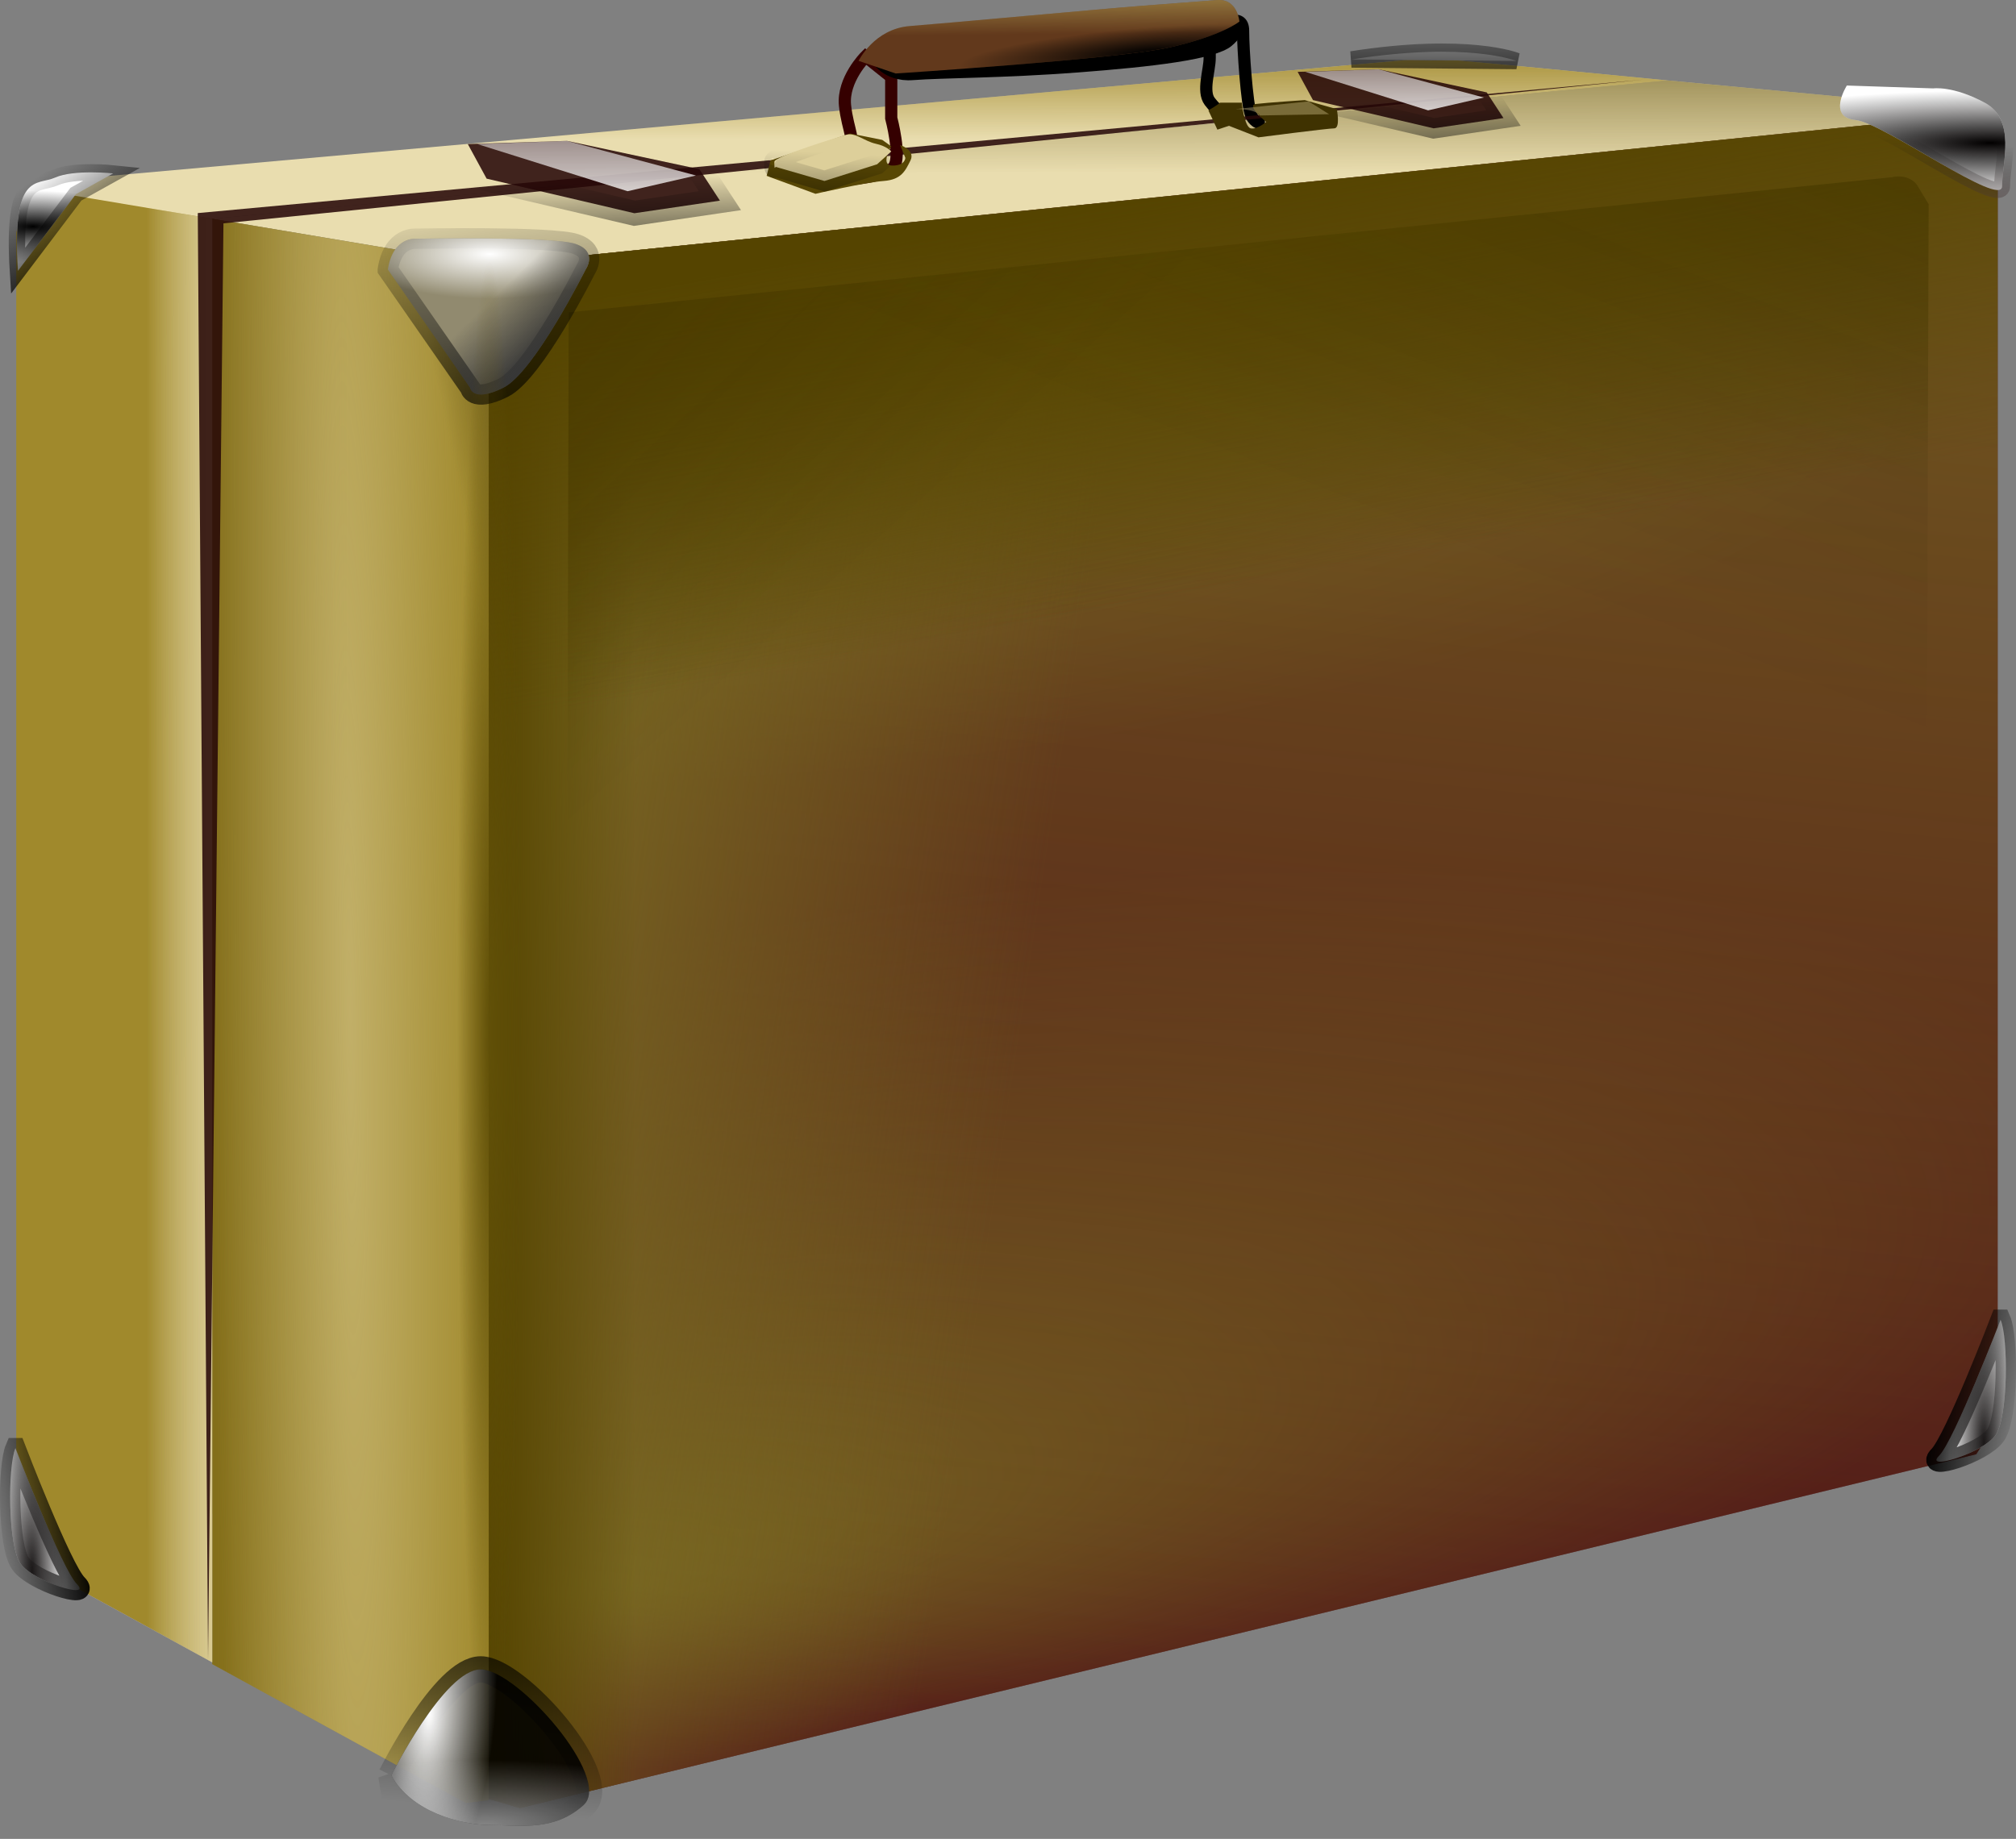<?xml version="1.0"?><svg width="99.116" height="90.429" xmlns="http://www.w3.org/2000/svg" xmlns:xlink="http://www.w3.org/1999/xlink">
 <rect width="100%" height="100%" fill="#808080" stroke="none"/>
 <title>suitcase</title>
 <defs>
  <linearGradient id="linearGradient3734">
   <stop stop-color="#ffffff" id="stop3736" offset="0"/>
   <stop stop-color="#ffffff" stop-opacity="0" id="stop3738" offset="1"/>
  </linearGradient>
  <linearGradient id="linearGradient3722">
   <stop stop-color="#000000" id="stop3724" offset="0"/>
   <stop stop-color="#000000" stop-opacity="0" id="stop3726" offset="1"/>
  </linearGradient>
  <linearGradient id="linearGradient3708">
   <stop stop-color="#ffffff" id="stop3710" offset="0"/>
   <stop stop-color="#ffffff" stop-opacity="0" id="stop3712" offset="1"/>
  </linearGradient>
  <linearGradient id="linearGradient3684">
   <stop stop-color="#b6a356" id="stop3686" offset="0"/>
   <stop stop-color="#b6a356" stop-opacity="0" id="stop3688" offset="1"/>
  </linearGradient>
  <linearGradient id="linearGradient3674">
   <stop stop-color="#000000" id="stop3676" offset="0"/>
   <stop stop-color="#000000" stop-opacity="0" id="stop3678" offset="1"/>
  </linearGradient>
  <linearGradient id="linearGradient3654">
   <stop stop-color="#ffffff" id="stop3656" offset="0"/>
   <stop stop-color="#ffffff" stop-opacity="0" id="stop3658" offset="1"/>
  </linearGradient>
  <linearGradient id="linearGradient3644">
   <stop stop-color="#000000" id="stop3646" offset="0"/>
   <stop stop-color="#000000" stop-opacity="0" id="stop3648" offset="1"/>
  </linearGradient>
  <linearGradient id="linearGradient3596">
   <stop stop-color="#1b1818" id="stop3598" offset="0"/>
   <stop stop-color="#1b1818" stop-opacity="0" id="stop3600" offset="1"/>
  </linearGradient>
  <linearGradient id="linearGradient3586">
   <stop stop-color="#000000" id="stop3588" offset="0"/>
   <stop stop-color="#000000" stop-opacity="0" id="stop3590" offset="1"/>
  </linearGradient>
  <linearGradient id="linearGradient3566">
   <stop stop-color="#ffffff" id="stop3568" offset="0"/>
   <stop stop-color="#ffffff" stop-opacity="0" id="stop3570" offset="1"/>
  </linearGradient>
  <linearGradient id="linearGradient3548">
   <stop stop-color="#000000" id="stop3550" offset="0"/>
   <stop stop-color="#000000" stop-opacity="0" id="stop3552" offset="1"/>
  </linearGradient>
  <linearGradient id="linearGradient3536">
   <stop stop-color="#000000" id="stop3538" offset="0"/>
   <stop stop-color="#000000" stop-opacity="0" id="stop3540" offset="1"/>
  </linearGradient>
  <linearGradient id="linearGradient3526">
   <stop stop-color="#020000" id="stop3528" offset="0"/>
   <stop stop-color="#020000" stop-opacity="0" id="stop3530" offset="1"/>
  </linearGradient>
  <linearGradient id="linearGradient3516">
   <stop stop-color="#b88b8b" id="stop3518" offset="0"/>
   <stop stop-color="#000000" stop-opacity="0" id="stop3520" offset="1"/>
  </linearGradient>
  <linearGradient id="linearGradient3506">
   <stop stop-color="#615008" id="stop3508" offset="0"/>
   <stop stop-color="#615008" stop-opacity="0" id="stop3510" offset="1"/>
  </linearGradient>
  <linearGradient id="linearGradient3495">
   <stop stop-color="#615008" id="stop3497" offset="0"/>
   <stop stop-color="#615008" stop-opacity="0" id="stop3499" offset="1"/>
  </linearGradient>
  <linearGradient id="linearGradient3462">
   <stop stop-color="#000000" id="stop3464" offset="0"/>
   <stop stop-color="#000000" stop-opacity="0" id="stop3466" offset="1"/>
  </linearGradient>
  <linearGradient id="linearGradient3444">
   <stop stop-color="#000000" id="stop3446" offset="0"/>
   <stop stop-color="#000000" stop-opacity="0" id="stop3448" offset="1"/>
  </linearGradient>
  <linearGradient id="linearGradient3434">
   <stop stop-color="#373737" id="stop3436" offset="0"/>
   <stop stop-color="#373737" stop-opacity="0" id="stop3438" offset="1"/>
  </linearGradient>
  <linearGradient id="linearGradient3424">
   <stop stop-color="#ffffff" id="stop3426" offset="0"/>
   <stop stop-color="#ffffff" stop-opacity="0" id="stop3428" offset="1"/>
  </linearGradient>
  <linearGradient id="linearGradient3414">
   <stop stop-color="#000000" id="stop3416" offset="0"/>
   <stop stop-color="#000000" stop-opacity="0" id="stop3418" offset="1"/>
  </linearGradient>
  <linearGradient id="linearGradient3398">
   <stop stop-color="#241c00" id="stop3400" offset="0"/>
   <stop stop-color="#241c00" stop-opacity="0" offset="1" id="stop3406"/>
   <stop stop-color="#241c00" stop-opacity="0" id="stop3402" offset="1"/>
  </linearGradient>
  <linearGradient id="linearGradient3388">
   <stop stop-color="#350000" id="stop3390" offset="0"/>
   <stop stop-color="#350000" stop-opacity="0" id="stop3392" offset="1"/>
  </linearGradient>
  <linearGradient id="linearGradient3378">
   <stop stop-color="#876b00" id="stop3380" offset="0"/>
   <stop stop-color="#876b00" stop-opacity="0" id="stop3382" offset="1"/>
  </linearGradient>
  <linearGradient id="linearGradient3360">
   <stop stop-color="#6a5a1c" id="stop3362" offset="0"/>
   <stop stop-color="#6a5a1c" stop-opacity="0" id="stop3364" offset="1"/>
  </linearGradient>
  <linearGradient id="linearGradient3350">
   <stop stop-color="#504416" id="stop3352" offset="0"/>
   <stop stop-color="#504416" stop-opacity="0" id="stop3354" offset="1"/>
  </linearGradient>
  <linearGradient id="linearGradient3322">
   <stop stop-color="#e9ddaf" stop-opacity="0.456" id="stop3324" offset="0"/>
   <stop stop-color="#e9ddaf" stop-opacity="0" id="stop3326" offset="1"/>
  </linearGradient>
  <linearGradient id="linearGradient3312">
   <stop stop-color="#5a4800" id="stop3314" offset="0"/>
   <stop stop-color="#5a4800" stop-opacity="0" id="stop3316" offset="1"/>
  </linearGradient>
  <linearGradient id="linearGradient3302">
   <stop stop-color="#e9ddaf" id="stop3304" offset="0"/>
   <stop stop-color="#e9ddaf" stop-opacity="0" id="stop3306" offset="1"/>
  </linearGradient>
  <linearGradient id="linearGradient3288">
   <stop stop-color="#554400" id="stop3290" offset="0"/>
   <stop stop-color="#554400" stop-opacity="0" id="stop3292" offset="1"/>
  </linearGradient>
  <linearGradient id="linearGradient3266">
   <stop stop-color="#786721" id="stop3268" offset="0"/>
   <stop stop-color="#786721" stop-opacity="0" id="stop3270" offset="1"/>
  </linearGradient>
  <radialGradient gradientUnits="userSpaceOnUse" gradientTransform="matrix(1.541, -0.236, 0.085, 0.554, -346.725, -206.996)" r="37.091" fy="604.438" fx="209.359" cy="585.508" cx="223.109" id="radialGradient3272" xlink:href="#linearGradient3266"/>
  <radialGradient r="37.091" fy="489.458" fx="218.953" cy="514.656" cx="226.899" gradientTransform="matrix(1.311, -0.171, 0.044, 0.34, -273.768, -111.441)" gradientUnits="userSpaceOnUse" id="radialGradient3276" xlink:href="#linearGradient3266"/>
  <linearGradient y2="1.242" x2="0.754" y1="-0.165" x1="0.886" id="linearGradient3280" xlink:href="#linearGradient3266"/>
  <linearGradient y2="0.479" x2="0.364" y1="0.421" x1="0.024" id="linearGradient3284" xlink:href="#linearGradient3266"/>
  <linearGradient y2="0.5" x2="0.098" y1="0.5" x1="0" id="linearGradient3294" xlink:href="#linearGradient3288"/>
  <linearGradient y2="0.312" x2="0.212" y1="0.057" x1="0.17" id="linearGradient3298" xlink:href="#linearGradient3288"/>
  <linearGradient y2="0.611" x2="0.666" y1="0.609" x1="1.297" id="linearGradient3308" xlink:href="#linearGradient3302"/>
  <linearGradient y2="0.47" x2="0.5" y1="0.473" x1="-0.709" id="linearGradient3318" xlink:href="#linearGradient3312"/>
  <radialGradient gradientUnits="userSpaceOnUse" gradientTransform="matrix(1, -0.011, 0.21, 18.468, -296.116, -10460.4)" r="6.799" fy="569.22" fx="193.756" cy="569.22" cx="193.756" id="radialGradient3328" xlink:href="#linearGradient3322"/>
  <linearGradient y2="0.099" x2="0.803" y1="-0.137" x1="1" id="linearGradient3356" xlink:href="#linearGradient3350"/>
  <linearGradient y2="0.5" x2="0.607" y1="-0.404" x1="0.596" id="linearGradient3366" xlink:href="#linearGradient3360"/>
  <linearGradient y2="0.5" x2="0.608" y1="-0.278" x1="0.602" id="linearGradient3384" xlink:href="#linearGradient3378"/>
  <radialGradient gradientUnits="userSpaceOnUse" gradientTransform="matrix(0.878, -0.725, 1.064, 1.289, -573.505, 8.705)" r="34.019" fy="566.34" fx="237.824" cy="566.34" cx="237.824" id="radialGradient3394" xlink:href="#linearGradient3388"/>
  <linearGradient y2="0.371" x2="0.067" y1="-0.619" x1="-0.718" id="linearGradient3404" xlink:href="#linearGradient3398"/>
  <linearGradient y2="0.266" x2="0.709" y1="-1.475" x1="1.311" id="linearGradient3410" xlink:href="#linearGradient3398"/>
  <linearGradient y2="-0.256" x2="0.388" y1="1.684" x1="0.753" id="linearGradient3420" xlink:href="#linearGradient3414"/>
  <radialGradient gradientUnits="userSpaceOnUse" gradientTransform="matrix(1.332, 2.10436e-06, -7.02091e-07, 0.444, -243.041, -222.172)" r="4.949" fy="528.533" fx="200.54" cy="528.533" cx="200.54" id="radialGradient3430" xlink:href="#linearGradient3424"/>
  <linearGradient y2="0.368" x2="0.5" y1="0.605" x1="0.791" id="linearGradient3440" xlink:href="#linearGradient3434"/>
  <linearGradient y2="0.142" x2="0.159" y1="1.083" x1="0.818" id="linearGradient3450" xlink:href="#linearGradient3444"/>
  <radialGradient gradientUnits="userSpaceOnUse" gradientTransform="matrix(2.017, -2.88917e-06, 8.23308e-07, 0.603, -357.433, -308.992)" r="2.934" fy="530.902" fx="178.01" cy="530.902" cx="178.01" id="radialGradient3468" xlink:href="#linearGradient3462"/>
  <radialGradient gradientUnits="userSpaceOnUse" gradientTransform="matrix(1, 0, 0, 23.96, -176.523, -13611.4)" r="1.578" fy="570.204" fx="200.578" cy="570.204" cx="200.578" id="radialGradient3501" xlink:href="#linearGradient3495"/>
  <radialGradient gradientUnits="userSpaceOnUse" gradientTransform="matrix(1.539, -0.35, 0.013, 0.056, -217.392, 34.123)" r="36.244" fy="537.945" fx="176.624" cy="537.945" cx="176.624" id="radialGradient3512" xlink:href="#linearGradient3506"/>
  <linearGradient y2="0.5" x2="1.048" y1="1.573" x1="0.908" id="linearGradient3522" xlink:href="#linearGradient3516"/>
  <radialGradient gradientUnits="userSpaceOnUse" gradientTransform="matrix(4.428, 3.9769e-07, -6.35474e-08, 0.708, -1114.96, -365.805)" r="3.631" fy="526.6" fx="273.895" cy="526.6" cx="273.895" id="radialGradient3532" xlink:href="#linearGradient3526"/>
  <linearGradient y2="-1.787" x2="1.068" y1="3.93" x1="1.068" id="linearGradient3542" xlink:href="#linearGradient3536"/>
  <linearGradient y2="0.923" x2="0.882" y1="-0.517" x1="1.067" id="linearGradient3554" xlink:href="#linearGradient3548"/>
  <radialGradient gradientUnits="userSpaceOnUse" gradientTransform="matrix(0.855, 0.075, -0.216, 2.447, -16.887, -1408.3)" r="3.77" fy="603.943" fx="197.016" cy="603.943" cx="197.016" id="radialGradient3572" xlink:href="#linearGradient3566"/>
  <radialGradient r="3.77" fy="606.119" fx="201.187" cy="606.119" cx="201.187" gradientTransform="matrix(-4.06034e-06, 0.858, -3.112, -1.47208e-05, 1910.1, -82.824)" gradientUnits="userSpaceOnUse" id="radialGradient3576" xlink:href="#linearGradient3566"/>
  <linearGradient y2="0.645" x2="-0.147" y1="0.337" x1="0.852" id="linearGradient3592" xlink:href="#linearGradient3586"/>
  <radialGradient gradientUnits="userSpaceOnUse" gradientTransform="matrix(1, 7.88819e-07, -3.71308e-06, 4.707, -176.521, -2724.97)" r="1.707" fy="595.335" fx="178.099" cy="595.335" cx="178.099" id="radialGradient3602" xlink:href="#linearGradient3596"/>
  <linearGradient y2="0.644" x2="1.147" y1="0.337" x1="0.148" id="linearGradient3610" xlink:href="#linearGradient3586"/>
  <radialGradient r="1.707" fy="595.335" fx="178.099" cy="595.335" cx="178.099" gradientTransform="matrix(-1, 7.88819e-07, 3.71308e-06, 4.707, 275.637, -2731.28)" gradientUnits="userSpaceOnUse" id="radialGradient3612" xlink:href="#linearGradient3596"/>
  <linearGradient y2="0.5" x2="0.757" y1="1.977" x1="0.975" id="linearGradient3650" xlink:href="#linearGradient3644"/>
  <linearGradient y2="-1.811" x2="0.581" y1="1.811" x1="0.65" id="linearGradient3660" xlink:href="#linearGradient3654"/>
  <linearGradient y2="0.5" x2="0.758" y1="1.978" x1="0.976" id="linearGradient3666" xlink:href="#linearGradient3644"/>
  <linearGradient y2="-1.809" x2="0.581" y1="1.811" x1="0.65" id="linearGradient3668" xlink:href="#linearGradient3654"/>
  <radialGradient gradientUnits="userSpaceOnUse" gradientTransform="matrix(0.997, -0.076, 0.01, 0.128, -180.978, -47.678)" r="9.407" fy="530.755" fx="232.903" cy="530.755" cx="232.903" id="radialGradient3680" xlink:href="#linearGradient3674"/>
  <linearGradient y2="0.468" x2="0.61" y1="-0.322" x1="0.568" id="linearGradient3690" xlink:href="#linearGradient3684"/>
  <radialGradient gradientUnits="userSpaceOnUse" gradientTransform="matrix(0.212, 1.74721e-05, -0, 1.26, 172.09, -136.571)" r="2.643" fy="524.062" fx="218.263" cy="524.062" cx="218.263" id="radialGradient3714" xlink:href="#linearGradient3708"/>
  <radialGradient r="2.643" fy="525.315" fx="227.504" cy="525.315" cx="227.504" gradientTransform="matrix(0.212, 1.74721e-05, -0, 1.26, 172.09, -136.571)" gradientUnits="userSpaceOnUse" id="radialGradient3718" xlink:href="#linearGradient3708"/>
  <linearGradient y2="0.5" x2="1.087" y1="3.083" x1="0.759" id="linearGradient3728" xlink:href="#linearGradient3722"/>
  <radialGradient gradientUnits="userSpaceOnUse" gradientTransform="matrix(0.42, 6.1509e-07, -1.65813e-06, 1.132, 136.613, -69.126)" r="1.742" fy="523.075" fx="235.529" cy="523.075" cx="235.529" id="radialGradient3740" xlink:href="#linearGradient3734"/>
  <radialGradient r="1.742" fy="523.075" fx="239.675" cy="523.075" cx="239.675" gradientTransform="matrix(0.42, 6.1509e-07, -1.65813e-06, 1.132, 136.613, -69.126)" gradientUnits="userSpaceOnUse" id="radialGradient3744" xlink:href="#linearGradient3734"/>
  <linearGradient y2="0.322" x2="0.242" y1="0.088" x1="0.205" id="linearGradient207" xlink:href="#linearGradient3288"/>
  <linearGradient y2="0.611" x2="0.666" y1="0.609" x1="1.297" id="linearGradient209" xlink:href="#linearGradient3302"/>
  <radialGradient r="34.019" fy="566.34" fx="237.824" cy="566.34" cx="237.824" gradientTransform="matrix(0.878, -0.725, 1.064, 1.289, -573.505, 8.705)" gradientUnits="userSpaceOnUse" id="radialGradient211" xlink:href="#linearGradient3388"/>
  <radialGradient r="34.019" fy="566.34" fx="237.824" cy="566.34" cx="237.824" gradientTransform="matrix(0.878, -0.725, 1.064, 1.289, -573.505, 8.705)" gradientUnits="userSpaceOnUse" id="radialGradient213" xlink:href="#linearGradient3388"/>
 </defs>
 <g>
  <title>Layer 1</title>
  <g id="layer1">
   <path fill="#afafde" fill-rule="evenodd" stroke-width="1px" d="m0.798,76.469l9.636,5.275l71.562,-15.987l-11.678,-3.901l-69.52,14.613z" id="path2456"/>
   <path fill="#e9ddaf" fill-rule="evenodd" stroke-width="1px" d="m1.366,9.773l1.588,-0.154l7.48,1.139l71.562,-6.802c-3.44,-0.327 -6.648,-0.654 -10.32,-0.98l-1.421,-0.003c0.691,0.039 -0.811,-0.049 -1.248,-0.009l-66.286,5.923l-1.355,0.886l0,0z" id="path2462"/>
   <path fill="#a0892c" fill-rule="evenodd" stroke-width="1px" d="m1.367,9.773l1.596,-0.268l7.472,1.253l0,70.986l-8.833,-4.836l-0.803,-0.881l0,-0.963l0,-63.64l0.568,-1.652z" id="path2466"/>
   <path fill="#e9ddaf" fill-rule="evenodd" stroke-width="1px" d="m24.032,13.039l-13.598,-2.281l71.562,-6.802c4.757,0.452 9.741,0.904 14.272,1.356l0.43,0.374l-72.666,7.353z" id="path2482"/>
   <path fill="#460015" fill-rule="evenodd" stroke-width="1px" d="m24.032,13.039l0,75.424l1.529,0.449l71.601,-17.399l1.052,-1.645l0,-62.863l-0.568,-0.941c-0.229,-0.318 -0.695,-0.509 -1.231,-0.385l-72.382,7.36z" id="path2484"/>
   <path fill="#a0892c" fill-rule="evenodd" stroke-width="1px" d="m24.032,13.039l-13.598,-2.281l0,71.076l12.465,6.83l1.133,-0.137l0,-0.456l0,-75.031z" id="path2486"/>
   <path fill="url(#radialGradient3272)" fill-rule="evenodd" stroke-width="1px" id="path2494" d="m24.032,13.039l0,75.424l1.529,0.449l71.601,-17.399l1.052,-1.645l0,-62.863l-0.568,-0.941c-0.229,-0.318 -0.695,-0.509 -1.231,-0.385l-72.382,7.36z"/>
   <path fill="url(#radialGradient3276)" fill-rule="evenodd" stroke-width="1px" d="m24.032,13.039l0,75.424l1.529,0.449l71.601,-17.399l1.052,-1.645l0,-62.863l-0.568,-0.941c-0.229,-0.318 -0.695,-0.509 -1.231,-0.385l-72.382,7.36z" id="path3274"/>
   <path fill="url(#linearGradient3280)" fill-rule="evenodd" stroke-width="1px" id="path3278" d="m24.032,13.039l0,75.424l1.529,0.449l71.601,-17.399l1.052,-1.645l0,-62.863l-0.568,-0.941c-0.229,-0.318 -0.695,-0.509 -1.231,-0.385l-72.382,7.36z"/>
   <path fill="url(#linearGradient3284)" fill-rule="evenodd" stroke-width="1px" d="m24.032,13.039l0,75.424l1.529,0.449l71.601,-17.399l1.052,-1.645l0,-62.863l-0.568,-0.941c-0.229,-0.318 -0.695,-0.509 -1.231,-0.385l-72.382,7.36z" id="path3282"/>
   <path fill="url(#linearGradient3294)" fill-rule="evenodd" stroke-width="1px" id="path3286" d="m24.032,13.039l0,75.424l1.529,0.449l71.601,-17.399l1.052,-1.645l0,-62.863l-0.568,-0.941c-0.229,-0.318 -0.695,-0.509 -1.231,-0.385l-72.382,7.36z"/>
   <path fill="url(#linearGradient207)" fill-rule="evenodd" stroke-width="1px" d="m24.032,13.039l0,75.424l1.529,0.449l71.601,-17.399l1.052,-1.645l0,-62.863l-0.568,-0.941c-0.229,-0.318 -0.695,-0.509 -1.231,-0.385l-72.382,7.36z" id="path3296"/>
   <path fill="url(#linearGradient209)" fill-rule="evenodd" stroke-width="1px" id="path3300" d="m1.367,9.773l1.596,-0.268l7.472,1.253l0,70.986l-8.833,-4.836l-0.803,-0.881l0,-0.963l0,-63.64l0.568,-1.652z"/>
   <path fill="url(#linearGradient3318)" fill-rule="evenodd" stroke-width="1px" id="path3310" d="m24.032,13.039l-13.598,-2.281l0,71.076l12.465,6.83l1.133,-0.137l0,-0.456l0,-75.031z"/>
   <path fill="url(#radialGradient3328)" fill-rule="evenodd" stroke-width="1px" d="m24.032,13.039l-13.598,-2.281l0,71.076l12.465,6.83l1.133,-0.137l0,-0.456l0,-75.031z" id="path3320"/>
   <path fill="url(#linearGradient3308)" fill-rule="evenodd" stroke-width="1px" d="m1.367,9.773l1.596,-0.268l7.472,1.253l0,70.986l-8.833,-4.836l-0.803,-0.881l0,-0.963l0,-63.64l0.568,-1.652z" id="path3330"/>
   <path fill="url(#linearGradient3356)" fill-rule="evenodd" stroke-width="1px" id="path3332" d="m24.032,13.039l-13.598,-2.281l0,71.076l12.465,6.83l1.133,-0.137l0,-0.456l0,-75.031z"/>
   <path fill="url(#linearGradient3366)" fill-rule="evenodd" stroke-width="1px" id="path3358" d="m24.032,13.039l-13.598,-2.281l71.562,-6.802c4.757,0.452 9.741,0.904 14.272,1.356l0.43,0.374l-72.666,7.353z"/>
   <path fill="url(#linearGradient3384)" fill-rule="evenodd" stroke-width="1px" id="path3376" d="m1.366,9.773l1.588,-0.154l7.48,1.139l71.562,-6.802c-3.44,-0.327 -6.648,-0.654 -10.32,-0.98l-1.421,-0.003c0.691,0.039 -0.811,-0.049 -1.248,-0.009l-66.286,5.923l-1.355,0.886l0,0z"/>
   <path fill="url(#linearGradient3298)" fill-rule="evenodd" stroke="url(#radialGradient211)" stroke-width="0.6" stroke-linejoin="round" stroke-miterlimit="4" stroke-dashoffset="0" id="path3386" d="m27.96,15.361l-0.179,69.174l1.529,0.449l64.279,-16.685l1.052,-1.645l0.179,-56.613l-0.568,-0.941c-0.229,-0.318 -0.695,-0.509 -1.231,-0.385l-65.061,6.645z"/>
   <path fill="url(#linearGradient3404)" fill-rule="evenodd" stroke="url(#radialGradient213)" stroke-width="0.6" stroke-linejoin="round" stroke-miterlimit="4" stroke-dashoffset="0" d="m27.96,15.361l-0.179,69.174l1.529,0.449l64.279,-16.685l1.052,-1.645l0.179,-56.613l-0.568,-0.941c-0.229,-0.318 -0.695,-0.509 -1.231,-0.385l-65.061,6.645z" id="path3396"/>
   <path fill="none" stroke="#000000" stroke-width="0.6" stroke-miterlimit="4" id="path3730" d="m62.189,6.122c0,0 -0.505,0 -0.694,-0.505c-0.189,-0.505 -0.379,-3.157 -0.379,-4.104c0,-0.947 -1.073,-0.253 -1.642,-0.316c0,0 0,1.01 0,1.642c0,0.631 -0.379,1.641 0,2.147c0.379,0.505 0.947,0.884 0.947,0.884"/>
   <path fill="url(#radialGradient3512)" fill-rule="evenodd" stroke-width="0.6" id="rect3503" d="m25.38,12.097l69.867,-7.252l2.488,1.994l-71.887,9.398l-0.468,-4.141z"/>
   <path fill="url(#linearGradient3410)" fill-rule="evenodd" stroke="url(#radialGradient3394)" stroke-width="0.6" stroke-linejoin="round" stroke-miterlimit="4" stroke-dashoffset="0" id="path3408" d="m27.96,15.361l-0.179,69.174l1.529,0.449l64.279,-16.685l1.052,-1.645l0.179,-56.613l-0.568,-0.941c-0.229,-0.318 -0.695,-0.509 -1.231,-0.385l-65.061,6.645z"/>
   <g id="g3474">
    <path fill="#918a6f" fill-rule="evenodd" stroke="url(#linearGradient3420)" stroke-width="1px" d="m19.068,13.256l4.041,5.808c0,0 0.126,0.758 1.641,0c1.515,-0.758 4.041,-5.808 4.041,-5.808c0,0 0.631,-0.884 -0.505,-1.263c-1.136,-0.379 -7.829,-0.253 -7.829,-0.253c0,0 -1.136,-0.126 -1.389,1.515z" id="path3412"/>
    <path fill="url(#radialGradient3430)" fill-rule="evenodd" id="path3422" d="m19.068,13.256l4.041,5.808c0,0 0.126,0.758 1.641,0c1.515,-0.758 4.041,-5.808 4.041,-5.808c0,0 0.631,-0.884 -0.505,-1.263c-1.136,-0.379 -7.829,-0.253 -7.829,-0.253c0,0 -1.136,-0.126 -1.389,1.515z"/>
    <path fill="url(#linearGradient3440)" fill-rule="evenodd" d="m19.068,13.256l4.041,5.808c0,0 0.126,0.758 1.641,0c1.515,-0.758 4.041,-5.808 4.041,-5.808c0,0 0.631,-0.884 -0.505,-1.263c-1.136,-0.379 -7.829,-0.253 -7.829,-0.253c0,0 -1.136,-0.126 -1.389,1.515z" id="path3432"/>
   </g>
   <g id="g3470">
    <path fill="#ffffff" fill-rule="evenodd" stroke="url(#linearGradient3450)" stroke-width="0.807px" d="m0.882,13.321l2.851,-3.774l1.833,-1.02c0,0 -1.934,-0.204 -2.851,0.204c-0.916,0.408 -2.138,-0.306 -1.833,4.59z" id="path3442"/>
    <path fill="url(#radialGradient3468)" fill-rule="evenodd" id="path3452" d="m0.882,13.321l2.851,-3.774l1.833,-1.02c0,0 -1.934,-0.204 -2.851,0.204c-0.916,0.408 -2.138,-0.306 -1.833,4.59z"/>
   </g>
   <rect fill="url(#radialGradient3501)" fill-rule="evenodd" stroke-width="0.6" y="12.877" x="22.477" height="75.635" width="3.157" id="rect3493"/>
   <path fill="#ffffff" fill-rule="evenodd" stroke="url(#linearGradient3522)" stroke-width="0.784" stroke-miterlimit="4" id="path3514" d="m90.8,4.206c0,0 -0.989,1.555 0.424,1.696c1.413,0.141 7.208,4.381 7.208,3.251c0,-1.131 0.707,-3.251 -0.848,-4.099c-1.555,-0.848 -2.544,-0.707 -2.544,-0.707l-4.24,-0.141z"/>
   <path fill="url(#radialGradient3532)" fill-rule="evenodd" d="m90.8,4.206c0,0 -0.989,1.555 0.424,1.696c1.413,0.141 7.208,4.381 7.208,3.251c0,-1.131 0.707,-3.251 -0.848,-4.099c-1.555,-0.848 -2.544,-0.707 -2.544,-0.707l-4.24,-0.141z" id="path3524"/>
   <path fill="#bababa" fill-rule="evenodd" stroke="url(#linearGradient3542)" stroke-width="0.809px" id="path3534" d="m66.449,2.923l8.109,0.075c0,0 -2.377,-0.97 -8.109,-0.075z"/>
   <path fill="#270808" fill-opacity="0.867" fill-rule="evenodd" id="path3544" d="m10.229,81.694l-0.505,-71.216l71.089,-6.566l-69.827,7.071l-0.758,70.711z"/>
   <path fill="#000000" fill-opacity="0.867" fill-rule="evenodd" stroke="url(#linearGradient3554)" stroke-width="1.29px" id="path3546" d="m19.237,87.305c0,0 2.607,-5.213 4.398,-5.213c1.792,0 6.516,5.376 5.05,6.679c-1.466,1.303 -3.095,0.977 -4.561,0.977c-1.466,0 -3.91,-0.652 -4.887,-2.444z"/>
   <path fill="url(#radialGradient3572)" fill-rule="evenodd" d="m19.237,87.305c0,0 2.607,-5.213 4.398,-5.213c1.792,0 6.516,5.376 5.05,6.679c-1.466,1.303 -3.095,0.977 -4.561,0.977c-1.466,0 -3.91,-0.652 -4.887,-2.444z" id="path3556"/>
   <path opacity="0.491" fill="url(#radialGradient3576)" fill-rule="evenodd" id="path3574" d="m19.237,87.305c0,0 2.607,-5.213 4.398,-5.213c1.792,0 6.516,5.376 5.05,6.679c-1.466,1.303 -3.095,0.977 -4.561,0.977c-1.466,0 -3.91,-0.652 -4.887,-2.444z"/>
   <path fill="#ffffff" fill-rule="evenodd" stroke="url(#linearGradient3592)" stroke-width="1px" id="path3584" d="m0.759,71.214c0,0 2.273,5.935 3.03,6.692c0.758,0.758 -2.147,-0.126 -2.778,-1.01c-0.631,-0.884 -0.631,-4.798 -0.253,-5.682z"/>
   <path fill="url(#radialGradient3602)" fill-rule="evenodd" d="m0.759,71.214c0,0 2.273,5.935 3.03,6.692c0.758,0.758 -2.147,-0.126 -2.778,-1.01c-0.631,-0.884 -0.631,-4.798 -0.253,-5.682z" id="path3594"/>
   <path fill="#ffffff" fill-rule="evenodd" stroke="url(#linearGradient3610)" stroke-width="1px" d="m98.358,64.9c0,0 -2.273,5.935 -3.03,6.692c-0.758,0.758 2.147,-0.126 2.778,-1.01c0.631,-0.884 0.631,-4.798 0.253,-5.682z" id="path3606"/>
   <path fill="url(#radialGradient3612)" fill-rule="evenodd" id="path3608" d="m98.358,64.9c0,0 -2.273,5.935 -3.03,6.692c-0.758,0.758 2.147,-0.126 2.778,-1.01c0.631,-0.884 0.631,-4.798 0.253,-5.682z"/>
   <path fill="#270808" fill-opacity="0.867" fill-rule="evenodd" stroke="url(#linearGradient3650)" stroke-width="1.225px" id="path3642" d="m23.924,8.785l7.266,1.701l4.205,-0.619l-1.01,-1.547l-6.507,-1.392l-4.879,0.155l0.925,1.701z"/>
   <path fill="url(#linearGradient3660)" fill-rule="evenodd" id="path3652" d="m23.463,7.083l7.391,2.32l3.362,-0.773l-6.338,-1.701l-4.415,0.155z"/>
   <path fill="#270808" fill-opacity="0.867" fill-rule="evenodd" stroke="url(#linearGradient3666)" stroke-width="1px" d="m64.553,4.922l5.932,1.389l3.433,-0.505l-0.824,-1.263l-5.313,-1.136l-3.983,0.126l0.755,1.389z" id="path3662"/>
   <path fill="url(#linearGradient3668)" fill-rule="evenodd" d="m64.177,3.533l6.035,1.894l2.745,-0.631l-5.175,-1.389l-3.605,0.126z" id="path3664"/>
   <path fill="none" stroke="url(#radialGradient3740)" stroke-width="0.6" stroke-miterlimit="4" d="m62.189,6.122c0,0 -0.505,0 -0.694,-0.505c-0.189,-0.505 -0.379,-3.157 -0.379,-4.104c0,-0.947 -1.073,-0.253 -1.642,-0.316c0,0 0,1.01 0,1.642c0,0.631 -0.379,1.641 0,2.147c0.379,0.505 0.947,0.884 0.947,0.884" id="path3732"/>
   <path fill="none" stroke="url(#radialGradient3744)" stroke-width="0.6" stroke-miterlimit="4" id="path3742" d="m62.189,6.122c0,0 -0.505,0 -0.694,-0.505c-0.189,-0.505 -0.379,-3.157 -0.379,-4.104c0,-0.947 -1.073,-0.253 -1.642,-0.316c0,0 0,1.01 0,1.642c0,0.631 -0.379,1.641 0,2.147c0.379,0.505 0.947,0.884 0.947,0.884"/>
   <path fill="none" stroke="#350000" stroke-width="0.6" stroke-miterlimit="4" id="path3694" d="m41.544,8.837c0,0 2.02,-0.126 2.399,-0.631c0.379,-0.505 -0.126,-2.399 -0.126,-2.399l0,-2.02l-1.263,-1.01c0,0 -1.136,1.136 -1.01,2.399c0.126,1.263 0.631,1.894 0,2.02c-0.631,0.126 -2.147,0.631 -2.147,0.631l2.147,1.01z"/>
   <path fill="none" stroke="url(#radialGradient3714)" stroke-width="0.6" stroke-miterlimit="4" d="m41.544,8.837c0,0 2.02,-0.126 2.399,-0.631c0.379,-0.505 -0.126,-2.399 -0.126,-2.399l0,-2.02l-1.263,-1.01c0,0 -1.136,1.136 -1.01,2.399c0.126,1.263 0.631,1.894 0,2.02c-0.631,0.126 -2.147,0.631 -2.147,0.631l2.147,1.01z" id="path3706"/>
   <path fill="none" stroke="url(#radialGradient3718)" stroke-width="0.6" stroke-miterlimit="4" id="path3716" d="m41.544,8.837c0,0 2.02,-0.126 2.399,-0.631c0.379,-0.505 -0.126,-2.399 -0.126,-2.399l0,-2.02l-1.263,-1.01c0,0 -1.136,1.136 -1.01,2.399c0.126,1.263 0.631,1.894 0,2.02c-0.631,0.126 -2.147,0.631 -2.147,0.631l2.147,1.01z"/>
   <path fill="#584704" fill-rule="evenodd" id="path3704" d="m37.882,7.89l3.914,-1.326l1.579,0.315l0.442,0.316c0,0 -0.569,0.947 0.063,0.947c0.631,0 0.631,-0.379 0.631,-0.379l-0.253,-0.631c0,0 0.758,0.252 0.505,0.758c-0.252,0.505 -0.441,0.947 -1.325,1.01c-0.884,0.063 -3.346,0.631 -3.346,0.631l-2.4,-0.884l0.19,-0.757l0,0z"/>
   <path fill="#ddcf9a" fill-rule="evenodd" stroke="url(#linearGradient3728)" stroke-width="1px" id="path3720" d="m38.134,8.205l2.4,0.695l2.588,-0.821l0.695,-0.631c0,0 -0.19,-0.253 -0.758,-0.379c-0.568,-0.127 -1.01,-0.568 -1.452,-0.442c-0.442,0.126 -3.536,1.073 -3.536,1.326c0,0.252 0,0.378 0.063,0.252l0,0z"/>
   <path fill="#000000" fill-rule="evenodd" id="path3692" d="m42.847,3.013c0,0 0.572,1.039 2.043,0.927c1.47,-0.112 4.43,-0.097 8.106,-0.377c3.676,-0.28 6.731,-0.633 7.543,-1.296c0.812,-0.663 0.984,-1.639 -0.495,-1.647c-1.48,-0.008 -17.073,2.383 -17.196,2.393z"/>
   <path fill="#62391c" fill-rule="evenodd" id="path3670" d="m44.032,3.614c0,0 10.837,-0.699 13.453,-1.278c2.615,-0.579 3.449,-1.276 3.449,-1.276c0,0 -0.086,-1.133 -1.094,-1.056c-1.007,0.077 -1.637,0.125 -3.651,0.278c-2.014,0.153 -9.685,0.864 -11.448,0.998c-1.763,0.134 -2.529,1.712 -2.529,1.712l1.82,0.621z"/>
   <path fill="url(#radialGradient3680)" fill-rule="evenodd" d="m44.032,3.614c0,0 10.837,-0.699 13.453,-1.278c2.615,-0.579 3.449,-1.276 3.449,-1.276c0,0 -0.086,-1.133 -1.094,-1.056c-1.007,0.077 -1.637,0.125 -3.651,0.278c-2.014,0.153 -9.685,0.864 -11.448,0.998c-1.763,0.134 -2.529,1.712 -2.529,1.712l1.82,0.621z" id="path3672"/>
   <path fill="url(#linearGradient3690)" fill-rule="evenodd" id="path3682" d="m44.032,3.614c0,0 10.837,-0.699 13.453,-1.278c2.615,-0.579 3.449,-1.276 3.449,-1.276c0,0 -0.086,-1.133 -1.094,-1.056c-1.007,0.077 -1.637,0.125 -3.651,0.278c-2.014,0.153 -9.685,0.864 -11.448,0.998c-1.763,0.134 -2.529,1.712 -2.529,1.712l1.82,0.621z"/>
   <path fill="#3f3201" fill-rule="evenodd" id="path3746" d="m59.979,5.049l1.073,0c0,0 0.126,1.2 0.442,1.263c0.316,0.063 0.758,-0.316 0.758,-0.316c0,0 -1.01,-0.821 -0.505,-0.884c0.505,-0.063 2.399,-0.189 2.399,-0.189l1.578,0.442c0,0 0.189,0.947 -0.126,0.947c-0.316,0 -3.725,0.442 -3.725,0.442l-1.452,-0.568l-0.568,0.189l-0.442,-0.947c0,0 0.442,-0.253 0.568,-0.379z"/>
   <path fill="#d9ca92" fill-opacity="0.378" fill-rule="evenodd" id="path3748" d="m60.737,5.364l3.599,-0.379l1.01,0.631l-3.409,0.063c0,0 -0.126,-0.316 -1.2,-0.316z"/>
  </g>
 </g>
</svg>